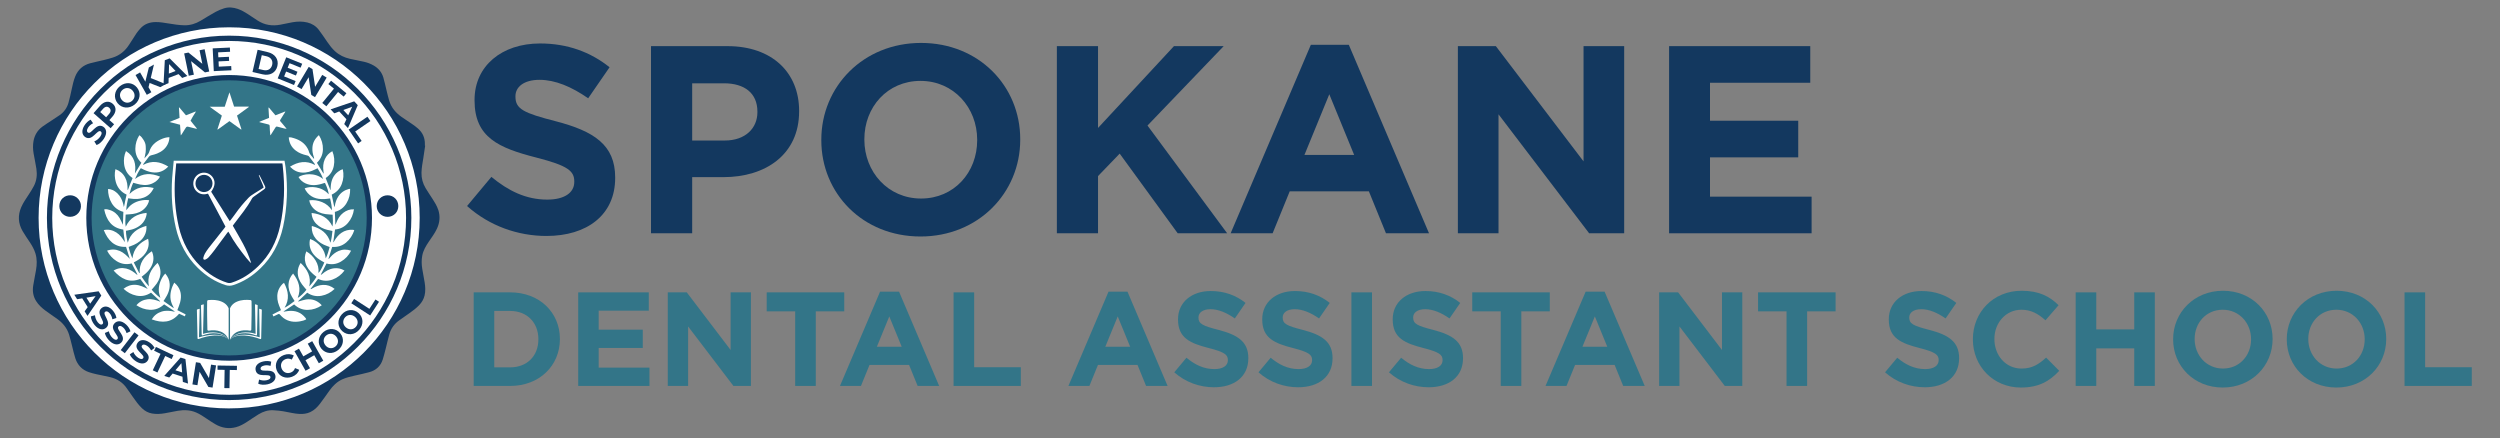 <?xml version="1.0" encoding="UTF-8"?><svg id="MAS" xmlns="http://www.w3.org/2000/svg" viewBox="0 0 1496.11 262.13"><rect x="0" y="0" width="1496.11" height="262.13" fill="#808080" stroke="none"/><defs><style>.cls-1,.cls-2{fill:#fff;}.cls-3{fill:none;}.cls-2{stroke:#13385f;stroke-miterlimit:10;stroke-width:3.17px;}.cls-4{fill:#337588;}.cls-5{fill:#13385f;}</style></defs><circle class="cls-3" cx="139.73" cy="133.39" r="106.69"/><path class="cls-1" d="M51.2,187.65l-3.12-5.47-3.12.4-1.59-2.79,14.78-1.48,1.54,2.7-8.78,11.99-1.63-2.86,1.93-2.48ZM52.78,185.61l3.44-4.45-5.58.71,2.13,3.74Z"/><path class="cls-1" d="M52.9,193.35l2.52-.6c.04,1.41.62,3.12,1.61,4.41,1.14,1.47,2.09,1.69,2.75,1.18,2.01-1.55-4.19-6.73-.2-9.81,1.83-1.41,4.48-1.11,6.84,1.95,1.04,1.35,1.78,2.98,1.92,4.46l-2.48.69c-.2-1.43-.72-2.67-1.45-3.63-1.13-1.47-2.13-1.62-2.8-1.09-1.98,1.53,4.2,6.72.26,9.76-1.8,1.38-4.48,1.08-6.85-1.99-1.31-1.7-2.13-3.81-2.13-5.33Z"/><path class="cls-1" d="M61.09,203.76l2.43-.91c.22,1.4,1.01,3.02,2.16,4.17,1.31,1.32,2.29,1.42,2.88.83,1.8-1.79-5-6.15-1.43-9.71,1.63-1.63,4.31-1.66,7.03,1.07,1.2,1.21,2.15,2.73,2.47,4.19l-2.37,1c-.38-1.4-1.05-2.56-1.9-3.42-1.31-1.32-2.31-1.33-2.92-.73-1.77,1.77,5.02,6.14,1.49,9.65-1.61,1.6-4.31,1.64-7.04-1.11-1.52-1.52-2.6-3.51-2.79-5.02Z"/><path class="cls-1" d="M79.05,204.06l2.42,2-8.66,10.46-2.42-2,8.66-10.46Z"/><path class="cls-1" d="M75.79,217.33l2.21-1.36c.48,1.33,1.56,2.77,2.91,3.69,1.54,1.04,2.51.96,2.98.27,1.43-2.1-6.08-5.09-3.25-9.26,1.3-1.91,3.92-2.45,7.11-.28,1.41.96,2.63,2.28,3.22,3.64l-2.14,1.43c-.64-1.3-1.52-2.32-2.51-3-1.54-1.05-2.53-.87-3.01-.17-1.4,2.07,6.09,5.08,3.29,9.2-1.27,1.88-3.92,2.42-7.13.24-1.78-1.21-3.22-2.96-3.69-4.4Z"/><path class="cls-1" d="M94.5,217.71l-3.86-1.99,1.17-2.28,10.52,5.41-1.17,2.28-3.86-1.99-5.04,9.8-2.79-1.44,5.04-9.8Z"/><path class="cls-1" d="M107.4,232.05l-5.93-2.14-2.12,2.33-3.03-1.09,10.3-10.71,2.92,1.05,1.1,14.83-3.1-1.12-.14-3.14ZM107.28,229.47l-.26-5.62-3.79,4.16,4.05,1.46Z"/><path class="cls-1" d="M128.06,225.99l-2.6,13.31-2.53-.49-5.06-9.38-1.58,8.09-3.04-.6,2.6-13.31,2.55.5,5.04,9.38,1.58-8.08,3.04.59Z"/><path class="cls-1" d="M133.2,228.87l-4.34-.23.13-2.56,11.81.63-.14,2.55-4.34-.23-.58,10.99-3.13-.17.58-10.99Z"/><path class="cls-1" d="M153.35,238.03l.62-2.52c1.28.61,3.06.87,4.66.57,1.83-.34,2.46-1.09,2.31-1.91-.46-2.5-7.9.66-8.83-4.29-.42-2.27,1.06-4.5,4.85-5.2,1.68-.31,3.47-.23,4.85.32l-.52,2.52c-1.37-.47-2.71-.58-3.89-.36-1.83.34-2.41,1.16-2.25,2,.46,2.46,7.9-.68,8.81,4.22.42,2.23-1.08,4.48-4.89,5.19-2.12.39-4.37.16-5.72-.53Z"/><path class="cls-1" d="M164.91,230.29c-1.29-3.88.78-7.65,4.79-8.98,2.23-.74,4.35-.54,6.06.53l-1.33,2.4c-1.19-.71-2.45-.87-3.74-.44-2.41.8-3.56,3.06-2.76,5.49s3.08,3.56,5.49,2.76c1.29-.43,2.21-1.3,2.73-2.6l2.5,1.13c-.72,1.89-2.31,3.32-4.56,4.06-3.99,1.32-7.89-.47-9.18-4.36Z"/><path class="cls-1" d="M187.38,213.64l6.12,12.1-2.8,1.42-2.51-4.96-5.5,2.78,2.51,4.96-2.8,1.42-6.12-12.11,2.8-1.42,2.42,4.77,5.5-2.78-2.41-4.77,2.8-1.42Z"/><path class="cls-1" d="M192.72,218.41c-2.38-3.26-1.6-7.52,1.86-10.05,3.45-2.52,7.75-1.98,10.14,1.29,2.39,3.27,1.58,7.53-1.86,10.05-3.46,2.52-7.76,1.96-10.14-1.29ZM202.15,211.53c-1.52-2.08-4.03-2.44-5.99-1.01-1.96,1.43-2.39,3.93-.87,6.01s4.03,2.44,5.99,1.01c1.96-1.43,2.39-3.93.87-6.01Z"/><path class="cls-1" d="M206.04,208.51c-2.89-2.82-2.83-7.15.16-10.22,2.98-3.05,7.31-3.24,10.21-.41,2.9,2.83,2.82,7.17-.16,10.22-2.99,3.07-7.33,3.23-10.21.41ZM214.2,200.15c-1.85-1.8-4.38-1.73-6.07,0s-1.7,4.27.14,6.07c1.85,1.8,4.38,1.73,6.07,0,1.69-1.73,1.7-4.27-.14-6.07Z"/><path class="cls-1" d="M212.42,191.77l1.85-2.54,8.9,6.49,4.01-5.5,2.07,1.51-5.86,8.03-10.96-7.99Z"/><circle class="cls-3" cx="139.17" cy="137.42" r="97.43"/><path class="cls-1" d="M60.58,74.65l-3.99,5.36,1.71,2.86-2.04,2.74-7.72-13.74,1.96-2.64,15.39,3.43-2.09,2.8-3.24-.82ZM57.93,73.98l-5.79-1.46,3.06,5.12,2.73-3.66Z"/><path class="cls-1" d="M73.37,59.98c1.74,1.78,1.34,4.19-1.37,6.83l-5.32,5.21-10.07-10.29,5.03-4.92c2.57-2.52,4.94-2.74,6.51-1.14,1.01,1.03,1.25,2.34.85,3.6,1.51-.75,3.1-.59,4.37.7ZM60.73,61.21l2.37,2.42,2.37-2.32c1.16-1.14,1.39-2.17.6-2.97-.79-.81-1.81-.59-2.97.55l-2.37,2.32ZM70.72,62.07c-.85-.87-1.91-.63-3.15.58l-2.78,2.72,2.49,2.54,2.78-2.72c1.23-1.21,1.52-2.24.66-3.12Z"/><path class="cls-1" d="M69.1,50.22l2.63-2.05,8.85,11.36-2.63,2.05-8.85-11.36Z"/><path class="cls-1" d="M75.31,45.47l2.81-1.79,6.27,9.87,6.1-3.88,1.46,2.29-8.91,5.66-7.73-12.16Z"/><path class="cls-1" d="M102.21,44.2l1.13,2.42-10.1,4.71-6.08-13.05,9.86-4.59,1.13,2.42-6.86,3.2,1.32,2.83,6.06-2.82,1.09,2.35-6.06,2.82,1.41,3.02,7.1-3.31Z"/><path class="cls-1" d="M113.98,28.27l4.05,13.82-2.63.77-9.35-6.37,2.46,8.39-3.16.93-4.05-13.82,2.65-.78,9.33,6.37-2.46-8.39,3.16-.93Z"/><path class="cls-1" d="M131.58,37.43l.36,2.65-11.05,1.51-1.95-14.27,10.79-1.47.36,2.65-7.5,1.03.42,3.1,6.63-.91.35,2.57-6.63.91.45,3.3,7.77-1.06Z"/><path class="cls-1" d="M158.29,41.74l1.23-8.55-5.23,6.43-1.49-.22-3.17-7.47-1.23,8.37-3.09-.45,2.09-14.25,2.73.4,4.03,9.64,6.55-8.09,2.71.4-2.05,14.26-3.09-.45Z"/><path class="cls-1" d="M175.56,43.96l-.82,2.54-10.61-3.43,4.43-13.7,10.35,3.35-.82,2.54-7.2-2.33-.96,2.97,6.36,2.06-.8,2.47-6.36-2.06-1.03,3.17,7.45,2.41Z"/><path class="cls-1" d="M183.25,34.41l5.85,2.94c4.21,2.12,5.82,6.1,3.86,10-1.96,3.9-6.12,4.98-10.33,2.87l-5.84-2.94,6.47-12.87ZM183.71,47.7c2.55,1.28,4.99.6,6.23-1.86,1.24-2.46.33-4.83-2.22-6.12l-2.72-1.37-4.01,7.98,2.72,1.37Z"/><path class="cls-1" d="M199.29,43.11l2.79,1.83-7.92,12.03-2.78-1.83,7.91-12.03Z"/><path class="cls-1" d="M200.62,52.47c2.76-3.35,7.31-3.62,10.77-.77,1.92,1.58,2.95,3.6,2.95,5.74l-2.91.16c-.04-1.47-.61-2.69-1.72-3.6-2.08-1.71-4.76-1.47-6.49.62-1.73,2.09-1.46,4.77.62,6.49,1.11.92,2.41,1.24,3.88.99l.39,2.88c-2.11.42-4.29-.2-6.22-1.8-3.44-2.84-4.04-7.36-1.28-10.7Z"/><path class="cls-1" d="M216.3,72.85l-4.46-4.98-3.15,1.11-2.28-2.54,15.01-4.82,2.19,2.45-6.43,14.4-2.33-2.6,1.45-3.01ZM217.48,70.38l2.58-5.38-5.63,1.98,3.05,3.4Z"/><path class="cls-1" d="M229.59,71.42l1.85,2.77-9.71,6.5,4.02,6-2.26,1.51-5.87-8.77,11.97-8.01Z"/><path class="cls-4" d="M283.47,174.96h21.84c17.6,0,29.76,12.08,29.76,27.84v.16c0,15.76-12.16,28-29.76,28h-21.84v-56ZM305.31,219.84c10.08,0,16.88-6.8,16.88-16.72v-.16c0-9.92-6.8-16.88-16.88-16.88h-9.52v33.76h9.52Z"/><path class="cls-4" d="M346.03,174.96h42.24v10.96h-30v11.36h26.4v10.96h-26.4v11.76h30.4v10.96h-42.64v-56Z"/><path class="cls-4" d="M399.63,174.96h11.36l26.24,34.48v-34.48h12.16v56h-10.48l-27.12-35.6v35.6h-12.16v-56Z"/><path class="cls-4" d="M475.87,186.32h-17.04v-11.36h46.4v11.36h-17.04v44.64h-12.32v-44.64Z"/><path class="cls-4" d="M526.67,174.56h11.36l24,56.4h-12.88l-5.12-12.56h-23.68l-5.12,12.56h-12.56l24-56.4ZM539.63,207.52l-7.44-18.16-7.44,18.16h14.88Z"/><path class="cls-4" d="M570.66,174.96h12.32v44.8h27.92v11.2h-40.24v-56Z"/><path class="cls-4" d="M663.38,174.56h11.36l24,56.4h-12.88l-5.12-12.56h-23.68l-5.12,12.56h-12.56l24-56.4ZM676.34,207.52l-7.44-18.16-7.44,18.16h14.88Z"/><path class="cls-4" d="M702.74,222.8l7.28-8.72c5.04,4.16,10.32,6.8,16.72,6.8,5.04,0,8.08-2,8.08-5.28v-.16c0-3.12-1.92-4.72-11.28-7.12-11.28-2.88-18.56-6-18.56-17.12v-.16c0-10.16,8.16-16.88,19.6-16.88,8.16,0,15.12,2.56,20.8,7.12l-6.4,9.28c-4.96-3.44-9.84-5.52-14.56-5.52s-7.2,2.16-7.2,4.88v.16c0,3.68,2.4,4.88,12.08,7.36,11.36,2.96,17.76,7.04,17.76,16.8v.16c0,11.12-8.48,17.36-20.56,17.36-8.48,0-17.04-2.96-23.76-8.96Z"/><path class="cls-4" d="M753.14,222.8l7.28-8.72c5.04,4.16,10.32,6.8,16.72,6.8,5.04,0,8.08-2,8.08-5.28v-.16c0-3.12-1.92-4.72-11.28-7.12-11.28-2.88-18.56-6-18.56-17.12v-.16c0-10.16,8.16-16.88,19.6-16.88,8.16,0,15.12,2.56,20.8,7.12l-6.4,9.28c-4.96-3.44-9.84-5.52-14.56-5.52s-7.2,2.16-7.2,4.88v.16c0,3.68,2.4,4.88,12.08,7.36,11.36,2.96,17.76,7.04,17.76,16.8v.16c0,11.12-8.48,17.36-20.56,17.36-8.48,0-17.04-2.96-23.76-8.96Z"/><path class="cls-4" d="M808.74,174.96h12.32v56h-12.32v-56Z"/><path class="cls-4" d="M831.22,222.8l7.28-8.72c5.04,4.16,10.32,6.8,16.72,6.8,5.04,0,8.08-2,8.08-5.28v-.16c0-3.12-1.92-4.72-11.28-7.12-11.28-2.88-18.56-6-18.56-17.12v-.16c0-10.16,8.16-16.88,19.6-16.88,8.16,0,15.12,2.56,20.8,7.12l-6.4,9.28c-4.96-3.44-9.84-5.52-14.56-5.52s-7.2,2.16-7.2,4.88v.16c0,3.68,2.4,4.88,12.08,7.36,11.36,2.96,17.76,7.04,17.76,16.8v.16c0,11.12-8.48,17.36-20.56,17.36-8.48,0-17.04-2.96-23.76-8.96Z"/><path class="cls-4" d="M898.1,186.32h-17.04v-11.36h46.4v11.36h-17.04v44.64h-12.32v-44.64Z"/><path class="cls-4" d="M948.91,174.56h11.36l24,56.4h-12.88l-5.12-12.56h-23.68l-5.12,12.56h-12.56l24-56.4ZM961.87,207.52l-7.44-18.16-7.44,18.16h14.88Z"/><path class="cls-4" d="M992.9,174.96h11.36l26.24,34.48v-34.48h12.16v56h-10.48l-27.12-35.6v35.6h-12.16v-56Z"/><path class="cls-4" d="M1069.14,186.32h-17.04v-11.36h46.4v11.36h-17.04v44.64h-12.32v-44.64Z"/><path class="cls-4" d="M1128.1,222.8l7.28-8.72c5.04,4.16,10.32,6.8,16.72,6.8,5.04,0,8.08-2,8.08-5.28v-.16c0-3.12-1.92-4.72-11.28-7.12-11.28-2.88-18.56-6-18.56-17.12v-.16c0-10.16,8.16-16.88,19.6-16.88,8.16,0,15.12,2.56,20.8,7.12l-6.4,9.28c-4.96-3.44-9.84-5.52-14.56-5.52s-7.2,2.16-7.2,4.88v.16c0,3.68,2.4,4.88,12.08,7.36,11.36,2.96,17.76,7.04,17.76,16.8v.16c0,11.12-8.48,17.36-20.56,17.36-8.48,0-17.04-2.96-23.76-8.96Z"/><path class="cls-4" d="M1180.66,203.12v-.16c0-15.92,12-28.96,29.2-28.96,10.56,0,16.88,3.52,22.08,8.64l-7.84,9.04c-4.32-3.92-8.72-6.32-14.32-6.32-9.44,0-16.24,7.84-16.24,17.44v.16c0,9.6,6.64,17.6,16.24,17.6,6.4,0,10.32-2.56,14.72-6.56l7.84,7.92c-5.76,6.16-12.16,10-22.96,10-16.48,0-28.72-12.72-28.72-28.8Z"/><path class="cls-4" d="M1242.18,174.96h12.32v22.16h22.72v-22.16h12.32v56h-12.32v-22.48h-22.72v22.48h-12.32v-56Z"/><path class="cls-4" d="M1300.5,203.12v-.16c0-15.92,12.56-28.96,29.84-28.96s29.68,12.88,29.68,28.8v.16c0,15.92-12.56,28.96-29.84,28.96s-29.68-12.88-29.68-28.8ZM1347.14,203.12v-.16c0-9.6-7.04-17.6-16.96-17.6s-16.8,7.84-16.8,17.44v.16c0,9.6,7.04,17.6,16.96,17.6s16.8-7.84,16.8-17.44Z"/><path class="cls-4" d="M1368.5,203.12v-.16c0-15.92,12.56-28.96,29.84-28.96s29.68,12.88,29.68,28.8v.16c0,15.92-12.56,28.96-29.84,28.96s-29.68-12.88-29.68-28.8ZM1415.14,203.12v-.16c0-9.6-7.04-17.6-16.96-17.6s-16.8,7.84-16.8,17.44v.16c0,9.6,7.04,17.6,16.96,17.6s16.8-7.84,16.8-17.44Z"/><path class="cls-4" d="M1438.98,174.96h12.32v44.8h27.92v11.2h-40.24v-56Z"/><rect class="cls-3" x="273.75" y="22.81" width="1205.47" height="137.93"/><path class="cls-5" d="M279.51,123.29l14.56-17.44c10.08,8.32,20.64,13.6,33.44,13.6,10.08,0,16.16-4,16.16-10.56v-.32c0-6.24-3.84-9.44-22.56-14.24-22.56-5.76-37.12-12-37.12-34.24v-.32c0-20.32,16.32-33.76,39.2-33.76,16.32,0,30.24,5.12,41.6,14.24l-12.8,18.56c-9.92-6.88-19.68-11.04-29.12-11.04s-14.4,4.32-14.4,9.76v.32c0,7.36,4.8,9.76,24.16,14.72,22.72,5.92,35.52,14.08,35.52,33.6v.32c0,22.24-16.96,34.72-41.12,34.72-16.96,0-34.08-5.92-47.52-17.92Z"/><path class="cls-5" d="M389.59,27.61h45.76c26.72,0,42.88,15.84,42.88,38.72v.32c0,25.92-20.16,39.36-45.28,39.36h-18.72v33.6h-24.64V27.61ZM433.75,84.09c12.32,0,19.52-7.36,19.52-16.96v-.32c0-11.04-7.68-16.96-20-16.96h-19.04v34.24h19.52Z"/><path class="cls-5" d="M491.51,83.93v-.32c0-31.84,25.12-57.92,59.68-57.92s59.36,25.76,59.36,57.6v.32c0,31.84-25.12,57.92-59.68,57.92s-59.36-25.76-59.36-57.6ZM584.79,83.93v-.32c0-19.2-14.08-35.2-33.92-35.2s-33.6,15.68-33.6,34.88v.32c0,19.2,14.08,35.2,33.92,35.2s33.6-15.68,33.6-34.88Z"/><path class="cls-5" d="M632.47,27.61h24.64v48.96l45.44-48.96h29.76l-45.6,47.52,47.68,64.48h-29.6l-34.72-47.68-12.96,13.44v34.24h-24.64V27.61Z"/><path class="cls-5" d="M784.47,26.81h22.72l48,112.8h-25.76l-10.24-25.12h-47.36l-10.24,25.12h-25.12l48-112.8ZM810.39,92.73l-14.88-36.32-14.88,36.32h29.76Z"/><path class="cls-5" d="M872.46,27.61h22.72l52.48,68.96V27.61h24.32v112h-20.96l-54.24-71.2v71.2h-24.32V27.61Z"/><path class="cls-5" d="M998.86,27.61h84.48v21.92h-60v22.72h52.8v21.92h-52.8v23.52h60.8v21.92h-85.28V27.61Z"/><g id="DAS_Seal"><circle class="cls-1" cx="137.67" cy="129.98" r="115.34"/><circle class="cls-4" cx="137.12" cy="130.51" r="83.91"/><path class="cls-2" d="M137.13,22.92c-59.25,0-107.46,48.21-107.46,107.46s48.21,107.46,107.46,107.46,107.46-48.21,107.46-107.46S196.38,22.92,137.13,22.92ZM137.13,214.28c-46.26,0-83.9-37.64-83.9-83.9s37.64-83.9,83.9-83.9,83.9,37.64,83.9,83.9-37.64,83.9-83.9,83.9Z"/><path class="cls-1" d="M75.44,90.42c5.14,3.28,6.12,7.97,5.27,13.44,1.28-2.12,2.56-4.24,3.9-6.46-2.44-2.31-3.66-5.21-3.61-8.53.04-2.82.84-5.48,2.39-7.95,1.16.75,1.9,1.78,2.55,2.86.67,1.09,1.18,2.28,1.26,3.57.08,1.26.12,2.54-.03,3.79-.15,1.22-.56,2.41-.74,3.66,1.02-1.33,2.4-2.32,2.92-4.07,1.08-3.6,3.68-5.88,7.01-7.38,1.56-.7,3.19-1.21,5.03-1.25,0,1.58-.42,3-1.1,4.35-1.34,2.67-3.58,4.33-6.27,5.43-1.06.43-2.19.75-3.31,1-.74.17-1.3.49-1.75,1.1-.97,1.31-1.98,2.59-2.97,3.89-.13.18-.2.4-.43.88,5.38-2.97,10.26-2.05,15.13.93-2.28,2.39-4.88,3.61-8.06,3.56-2.25-.03-4.31-.68-6.32-1.6-.65-.29-1.28-.63-2.03-1-1.47,2.01-2.49,4.2-3.48,6.49,4.68-3.69,9.65-3.58,14.96-1.44-.78,1.47-1.88,2.48-3.14,3.3-2.65,1.73-5.57,2.04-8.6,1.48-1.4-.26-2.77-.7-4.29-1.1-.98,2.12-1.71,4.35-2.24,6.73,4.11-4.16,8.97-4.97,14.51-3.6-1.28,2.8-3.21,4.69-5.94,5.74-2.56.99-5.2,1.02-7.87.62-.46-.07-.93-.13-1.48-.21-.62,2.4-1.02,4.73-1.16,7.15,1.09-1.36,2.15-2.72,3.62-3.69,1.48-.97,3.08-1.66,4.81-2.03,1.71-.37,3.44-.59,5.3-.24-.42,1.79-1.23,3.3-2.44,4.61-1.98,2.15-4.53,3.2-7.36,3.6-1.37.19-2.76.24-4.28.36-.08,2.33-.43,4.69.04,7.3,2.45-5.45,6.87-7.69,12.46-8.32.03.33.1.6.06.85-.68,3.88-2.93,6.53-6.43,8.2-1.52.72-3.13,1.17-4.79,1.44-.35.06-.7.14-1.16.23.02,2.43.48,4.77,1.09,7.13,1.61-5.66,5.64-8.56,11.14-10.07.2,2.2-.21,4.14-1.21,5.95-1.4,2.55-3.62,4.19-6.21,5.38-1,.46-2.06.82-3.19,1.27.49,2.36,1.26,4.59,2.26,6.82.7-5.84,4.2-9.35,9.37-11.69.82,3.21.22,5.99-1.52,8.54-1.37,2.02-3.26,3.47-5.36,4.67-.51.29-1.03.58-1.69.95,1.11,2.16,2.19,4.26,3.27,6.36.09,0,.19,0,.28,0-.4-5.89,2.57-9.86,7.19-13.05.17.32.32.54.41.78,1.2,3.37.61,6.5-1.31,9.43-1.1,1.69-2.55,3.05-4.14,4.27-.31.24-.62.48-.99.77,1.34,2.04,2.69,3.96,4.38,5.73-1.29-5.77,1.07-10.13,5.13-14.03,1.13,1.65,1.65,3.32,1.75,5.13.14,2.61-.7,4.95-2.12,7.08-.71,1.05-1.58,1.99-2.39,2.98-.22.27-.48.52-.77.84,1.57,1.84,3.28,3.47,5.22,4.93-.48-1.68-1.01-3.32-.96-5.08.04-1.74.43-3.39,1.07-4.99.65-1.63,1.52-3.14,2.82-4.51,1.58,1.88,2.53,3.9,2.65,6.3.18,3.4-1.14,6.29-2.95,9.03-.22.33-.43.65-.74,1.11,2.01,1.41,3.95,2.78,5.89,4.14.07-.06.15-.12.22-.18-.37-.73-.8-1.45-1.1-2.21-.32-.81-.59-1.66-.74-2.51-.15-.85-.19-1.74-.16-2.61.03-.87.16-1.74.35-2.59.19-.85.46-1.69.77-2.51.31-.81.73-1.58,1.18-2.53.49.45.89.75,1.22,1.12,2.87,3.11,3.32,6.78,2.3,10.7-.39,1.53-1.06,2.98-1.66,4.64,1.59.81,3.24,1.66,4.96,2.53-.14.38-.28.73-.46,1.19-1.18-.54-2.29-1.05-3.45-1.58-4.53,5.44-10.09,5.71-16.39,3.38,1.52-2.42,3.51-3.93,6.09-4.7,2.51-.75,5.03-.46,7.54.12.02-.08.04-.15.07-.23-2.06-1.37-4.12-2.75-6.27-4.18-2.4,2.27-5.28,3.44-8.64,3.26-2.84-.15-5.44-1.08-7.94-2.71,1.79-2.14,4.03-3.26,6.68-3.59,2.59-.32,5.02.46,7.41,1.39.04-.07.07-.14.11-.21-1.79-1.69-3.59-3.38-5.46-5.14-2.66,1.76-5.57,2.43-8.74,1.78-2.93-.6-5.43-1.98-7.71-4.08,2.16-1.71,4.52-2.54,7.22-2.38,2.64.16,4.92,1.33,7.26,2.47-1.49-1.98-2.98-3.97-4.52-6.01-6.54,2.65-11.46-.04-15.9-4.99,2.45-1.48,4.91-1.8,7.52-1.21,2.54.58,4.6,2.07,6.53,3.76.06-.06.13-.11.19-.17-1.12-2.19-2.24-4.37-3.41-6.65-3.21.83-6.24.38-9.04-1.37-2.45-1.53-4.31-3.6-5.7-6.27,2.63-.96,5.11-.88,7.59.17,2.43,1.04,4.26,2.84,6.03,4.77-.75-2.37-1.49-4.74-2.26-7.19-7.04.24-10.83-3.91-13.34-10.07,2.81-.56,5.24,0,7.5,1.42,2.25,1.42,3.73,3.52,5.07,5.8.04-1.25-.31-2.44-.45-3.65-.15-1.26-.28-2.52-.43-3.87-6.97-.97-10.06-5.64-11.45-12.05,1.25-.33,2.31,0,3.36.34,2.58.83,4.53,2.48,5.88,4.8.71,1.23,1.26,2.55,1.98,4.04.09-2.67.18-5.16.27-7.73-3.01-.8-5.33-2.5-6.93-5.13-1.59-2.62-2.25-5.49-2.25-8.54,3.32,0,8.24,3.04,9.46,10.77.43-1.14.49-2.37.78-3.55.3-1.24.56-2.48.87-3.86-3.2-1.51-5.42-3.99-6.43-7.47-.73-2.52-.88-5.06-.24-7.77,2.61.97,4.52,2.57,5.79,4.96,1.23,2.31,1.52,4.81,1.46,7.38.08.02.16.03.24.05.43-1.16.85-2.32,1.3-3.47.47-1.18.97-2.34,1.49-3.6-3.08-2.02-4.73-4.93-5.12-8.51-.28-2.55.01-5.07,1.14-7.62Z"/><path class="cls-1" d="M188.02,94.75c-.1-.36-.17-.72-.3-1.07-.59-1.67-.85-3.39-.77-5.16.13-3.09,1.5-5.54,3.89-7.65,1.67,2.66,2.48,5.46,2.41,8.52-.07,3.14-1.29,5.78-3.58,8.02,1.3,2.15,2.59,4.27,3.87,6.39.06,0,.12-.02.19-.02-.04-.4-.07-.8-.13-1.2-.39-2.53-.26-5.01.82-7.36.94-2.05,2.4-3.62,4.47-4.75,1.2,2.93,1.45,5.86.87,8.85-.6,3.07-2.25,5.48-4.86,7.22.95,2.42,1.87,4.77,2.79,7.12.05,0,.1,0,.14-.01.04-.76.06-1.52.12-2.27.27-3.44,1.48-6.43,4.3-8.58.85-.65,1.76-1.21,2.91-1.51.64,3.06.47,5.98-.64,8.84-1.14,2.92-3.18,5-6.01,6.33.51,2.47,1.01,4.87,1.58,7.58.16-.51.27-.76.32-1.03.33-1.9.93-3.71,1.98-5.34,1.51-2.34,3.64-3.86,6.33-4.58.22-.06.47-.05.82-.09.1,3.1-.58,5.93-2.15,8.56-1.58,2.66-3.87,4.4-6.99,5.24.1,2.5.19,5.01.29,7.53.04.02.09.04.13.05.13-.31.27-.61.38-.92.9-2.39,2.15-4.55,4.22-6.11,1.85-1.4,3.92-2.22,6.4-2.09-.42,3.1-1.59,5.79-3.57,8.12-2.04,2.39-4.64,3.68-7.75,3.96-.36,2.58-.7,5.06-1.05,7.55.06.02.11.04.17.06.17-.29.35-.58.52-.88,1.07-1.84,2.37-3.49,4.15-4.72,2.08-1.44,4.39-2.01,6.9-1.84.16.01.31.05.46.1.11.04.21.11.36.21-1,2.88-2.54,5.38-4.91,7.34-2.42,2.01-5.22,2.81-8.3,2.58-.76,2.43-1.5,4.76-2.23,7.1.07.04.14.09.2.13.33-.38.65-.75.98-1.13,1.38-1.58,2.98-2.87,4.93-3.69,2.42-1.01,4.86-1.04,7.43-.15-1.4,2.84-3.43,5.01-6.11,6.56-2.7,1.56-5.6,1.93-8.6,1.1-1.18,2.29-2.29,4.47-3.41,6.64.05.05.1.09.15.14.2-.14.43-.25.61-.41,2.04-1.81,4.32-3.13,7.07-3.48,2.23-.29,4.33.13,6.34,1.35-1.91,2.49-4.23,4.31-7.1,5.37-2.94,1.09-5.84.96-8.68-.39-1.55,2.06-3.05,4.05-4.61,6.11.55.1.85-.24,1.19-.44,1.94-1.16,4.01-1.96,6.29-2.07,2.6-.12,4.91.68,7.01,2.39-2.31,2.18-4.89,3.57-7.9,4.12-3.07.57-5.93-.06-8.5-1.85-1.88,1.76-3.67,3.44-5.46,5.12.02.05.03.11.05.16.23-.05.46-.08.69-.14,1.3-.36,2.58-.85,3.91-1.05,3.54-.55,6.61.47,9.13,3.04.11.11.19.24.35.46-2.58,1.72-5.35,2.67-8.4,2.71-3.14.04-5.82-1.1-8.11-3.28-2.11,1.4-4.18,2.78-6.25,4.15.01.07.03.13.04.2.82-.13,1.65-.27,2.47-.38,4.22-.52,7.79.66,10.49,4.06.12.16.24.32.34.49.06.1.09.22.16.4-1.18.69-2.49,1-3.8,1.23-3.51.59-6.84.17-9.78-1.98-.79-.58-1.47-1.34-2.14-2.06-.36-.39-.66-.49-1.14-.25-.88.45-1.79.86-2.77,1.33-.2-.4-.36-.74-.57-1.17,1.69-.86,3.34-1.69,5.09-2.58-.38-.91-.74-1.73-1.07-2.57-1.04-2.6-1.49-5.28-.88-8.06.43-1.96,1.46-3.6,2.84-5.03.24-.25.55-.43.92-.71,2.67,4.97,3.39,9.88.34,14.94,2.16-1.13,4.08-2.55,5.99-4.05-.55-.88-1.08-1.67-1.55-2.5-1.36-2.35-2.25-4.83-2.08-7.6.14-2.39,1.05-4.45,2.74-6.34,3.43,4.44,4.96,9.11,2.76,14.53.98-.27,4.01-3.11,5.22-4.84-.89-1.06-1.83-2.08-2.65-3.2-1.64-2.24-2.65-4.72-2.55-7.55.07-1.86.63-3.57,1.74-5.28,4.1,3.9,6.41,8.27,5.17,14.04,1.63-1.77,3.05-3.64,4.32-5.73-.73-.59-1.42-1.12-2.07-1.69-2.06-1.82-3.75-3.89-4.53-6.6-.67-2.35-.47-4.61.51-6.95,2.37,1.4,4.17,3.21,5.54,5.45,1.39,2.27,2.01,4.75,1.69,7.48.82-.57,2.24-3.14,3.52-6.3-.49-.28-.99-.57-1.5-.85-1.79-.99-3.41-2.2-4.74-3.77-2.07-2.45-2.91-5.26-2.47-8.44.04-.31.17-.6.27-.97,2.59.94,4.65,2.52,6.38,4.55,1.72,2.02,2.67,4.37,2.92,7.06,1.07-2.15,1.72-4.41,2.35-6.81-.51-.19-.97-.38-1.45-.55-2.67-.94-5.08-2.29-6.91-4.51-1.64-1.98-2.39-4.29-2.37-6.85,0-.19.05-.38.1-.69,5.43,1.5,9.49,4.35,11.1,10.04.69-2.27.96-4.59,1.2-7.05-.45-.1-.86-.21-1.28-.28-2.46-.43-4.8-1.18-6.84-2.65-2.26-1.63-3.72-3.79-4.25-6.55-.07-.37-.07-.76-.11-1.29,5.63.64,10.04,2.81,12.51,8.11.42-2.36.2-4.72.08-7.07-1.52-.13-2.96-.17-4.36-.37-2.83-.42-5.36-1.49-7.34-3.64-1.19-1.29-2.09-3.07-2.28-4.61,2.66-.34,5.2.08,7.67,1.08,2.47.99,4.4,2.64,5.88,4.89-.02-2.41-.5-4.71-1.07-7.09-1.25.15-2.42.36-3.6.4-4.49.18-8.33-1.1-10.91-5.06-.28-.43-.49-.9-.73-1.36,3.26-1.43,10.23-1.26,14.34,3.53.16-.94-1.01-4.6-2.18-6.79-.24.05-.51.09-.76.17-1.81.63-3.67,1.08-5.59,1.15-3.53.14-7.53-1.35-9.49-4.85,2.79-1.87,9.7-3.01,14.77,1.23-.84-2.27-2.02-4.37-3.38-6.47-.51.25-.94.45-1.36.66-2.49,1.25-5.06,2.09-7.91,1.93-2.87-.16-5.16-1.42-7.21-3.54,4.83-2.96,9.68-3.91,14.98-1-.1-.33-.11-.55-.22-.7-1.1-1.46-2.23-2.9-3.33-4.37-.37-.5-.9-.6-1.45-.72-2.35-.53-4.58-1.35-6.52-2.83-2.59-1.98-3.96-4.6-4.19-7.9,1.1-.19,2.09.15,3.05.45,3.55,1.08,6.52,2.96,8.31,6.35.31.59.57,1.23.75,1.88.46,1.7,1.89,2.66,2.77,4.03.1-.05.19-.09.29-.14Z"/><path class="cls-1" d="M130.11,77.4c.87-2.7,1.75-5.39,2.66-8.22-2.35-1.71-4.71-3.43-7.3-5.32h9.02c.92-2.81,1.83-5.57,2.82-8.6.98,3.01,1.86,5.71,2.78,8.54h8.73c.03.08.05.16.08.24-2.32,1.69-4.64,3.37-7.06,5.13.89,2.74,1.77,5.47,2.65,8.2l-.2.16c-2.29-1.66-4.58-3.32-6.98-5.05-2.34,1.69-4.67,3.37-7,5.05-.07-.04-.13-.09-.2-.13Z"/><path class="cls-1" d="M117.68,77.12c-1.33-.34-2.67-.66-4-1.01-1.98-.53-1.97-.54-3.06,1.23-.62,1.01-1.24,2.01-1.88,3.01-.12.19-.29.34-.56.67-.15-2.22-.29-4.23-.44-6.37-2.03-.52-4.04-1.04-6.37-1.64,2.19-.88,4.11-1.65,6.08-2.45-.13-2.09-.25-4.14-.37-6.19.06-.04.13-.07.19-.11,1.32,1.56,2.64,3.12,4.02,4.75,1.93-.77,3.84-1.52,5.74-2.28.05.06.1.13.14.19-.62.99-1.25,1.97-1.85,2.97-.45.76-.85,1.55-1.28,2.33.53.67,1.05,1.34,1.58,2,.71.88,1.44,1.75,2.16,2.62-.04.09-.07.18-.11.27Z"/><path class="cls-1" d="M155.34,72.84c1.87-.76,3.75-1.52,5.68-2.3-.12-2.05-.24-4.06-.36-6.07.08-.04.17-.07.25-.11,1.29,1.53,2.58,3.05,3.93,4.65,1.94-.76,3.85-1.52,5.76-2.27.05.06.1.11.14.17-.74,1.18-1.49,2.36-2.22,3.55-1.31,2.13-1.23,1.47.23,3.26.87,1.07,1.76,2.12,2.78,3.34-.46-.04-.76-.02-1.04-.09-1.38-.35-2.75-.73-4.13-1.08-1.05-.27-1.11-.24-1.69.68-.83,1.31-1.64,2.62-2.47,3.93-.08.12-.19.22-.44.5-.1-1.11-.19-2.01-.25-2.92-.05-.81-.06-1.63-.11-2.44-.05-.9-.14-1.01-1.03-1.24-1.69-.43-3.39-.85-5.08-1.28.01-.09.02-.18.03-.26Z"/><path class="cls-5" d="M105.04,96.52h64.26c.14.89.32,1.76.42,2.63.64,5.98.98,11.96.73,17.98-.25,6.06-.95,12.05-2.23,17.97-2.06,9.47-6.24,17.77-13.14,24.56-4.59,4.52-9.82,8.02-15.96,10.03-1.28.42-2.45.42-3.73,0-6.23-2.04-11.52-5.6-16.15-10.21-6.65-6.62-10.76-14.67-12.83-23.84-2.24-9.91-2.84-19.93-2.17-30.05.2-2.99.53-5.97.8-9.07Z"/><path class="cls-1" d="M110.57,102.44h50.54c.11.75.25,1.49.33,2.24.51,5.07.77,10.16.57,15.27-.2,5.14-.74,10.23-1.75,15.26-1.62,8.04-3.68,16.37-9.1,22.13-3.61,3.84-8.95,5.53-13.78,7.24-1.01.36-1.93.36-2.93,0-4.9-1.74-9.06-4.76-12.7-8.67-5.23-5.62-8.46-12.45-10.09-20.25-1.76-8.41-2.23-16.92-1.71-25.51.16-2.54.41-5.07.63-7.7Z"/><path class="cls-5" d="M107.5,99.33h59.36c.13.82.3,1.62.38,2.43.59,5.52.91,11.05.67,16.61-.23,5.6-.87,11.13-2.06,16.6-1.9,8.75-5.76,16.41-12.13,22.69-4.24,4.17-9.07,7.4-14.74,9.27-1.18.39-2.26.39-3.45,0-5.75-1.89-10.64-5.18-14.92-9.44-6.14-6.12-9.94-13.55-11.85-22.03-2.07-9.15-2.62-18.41-2-27.76.18-2.76.49-5.51.74-8.38ZM157.79,112.21c-.43.3-.75.54-1.09.76-1.36.84-2.75,1.63-4.08,2.51-1.32.88-2.76,1.69-3.85,2.83-2.95,3.09-5.7,6.37-8.15,9.91-.95,1.38-2.02,2.67-3.13,4.13-3.77-5.97-7.46-11.81-11.12-17.6,2.53-3.39,2.69-6.62.55-9.16-1.97-2.33-5.25-2.95-7.9-1.49-2.63,1.45-3.93,4.58-3.1,7.53.4,1.44,1.24,2.6,2.45,3.47,1.91,1.37,4.01,1.43,6.1.8,3.51,6.62,6.97,13.14,10.46,19.71-.25.35-.5.73-.78,1.08-3.09,3.91-6.2,7.79-9.27,11.72-.83,1.07-1.6,2.2-2.27,3.38-.43.74-.69,1.59-.92,2.42-.25.93.35,1.49,1.22,1.12.66-.28,1.33-.7,1.81-1.23,1.19-1.31,2.32-2.67,3.38-4.08,2.62-3.49,5.19-7.02,7.78-10.53.21-.28.46-.54.74-.87.19.28.33.47.45.69,2.89,5.42,6.57,10.27,10.34,15.06.69.87,1.44,1.69,2.19,2.51.19.21.47.32.71.47-1.28-4.03-2.92-7.81-4.85-11.44-1.96-3.66-4.09-7.23-6.12-10.81.06-.13.08-.21.13-.28.24-.33.49-.66.74-.99,3.71-4.94,7.69-9.67,10.65-15.15.22-.41.65-.74,1.04-1.02,2-1.44,4.02-2.83,6.02-4.27.98-.7,1.08-1.12.55-2.2-.97-1.96-1.95-3.92-2.93-5.87-.12-.23-.3-.43-.45-.64-.08.04-.15.08-.23.11.82,2.51,2.18,4.83,2.93,7.4Z"/><path class="cls-5" d="M127.16,109.84c-.02,2.89-2.31,5.14-5.19,5.1-2.8-.05-5.02-2.35-4.98-5.19.03-2.89,2.34-5.15,5.2-5.1,2.8.05,5,2.34,4.98,5.2Z"/><path class="cls-1" d="M137.24,170.99c-.76,0-1.53-.13-2.32-.38-6.08-1.97-11.51-5.35-16.59-10.33-6.52-6.4-10.94-14.49-13.12-24.02-2.15-9.37-2.88-19.39-2.18-29.76.14-2.01.33-4.01.53-6.05.09-.93.18-1.88.27-2.83l.13-1.41h66.32l.35,2.09c.11.62.22,1.24.29,1.86.72,6.58.96,12.39.73,17.77-.27,6.34-1,12.16-2.24,17.8-2.18,9.88-6.7,18.2-13.43,24.74-5.04,4.89-10.4,8.21-16.39,10.15-.8.26-1.56.39-2.33.39ZM105.46,97.81c-.05.5-.1,1-.14,1.5-.2,2.1-.41,4.16-.54,6.22-.71,10.51.03,20.65,2.2,30.12,2.14,9.34,6.45,17.24,12.81,23.48,4.94,4.84,10.18,8.12,16.04,10.01,1,.32,1.85.32,2.86,0,5.77-1.87,10.96-5.09,15.85-9.83,6.66-6.46,10.95-14.37,13.11-24.19,1.25-5.7,2-11.59,2.27-18.02.23-5.45-.01-11.35-.75-18.06-.04-.41-.11-.82-.18-1.24h-63.53Z"/><path class="cls-5" d="M262.23,125.52c-.74-2.29-1.99-4.3-3.27-6.3-1.41-2.2-2.9-4.36-4.24-6.6-1.68-2.82-2.55-5.88-2.48-9.2.06-3.03.63-5.99,1.12-8.96.4-2.42.72-4.84,1.08-7.27-.06,0-.12-.02-.17-.03,0-.28,0-.56,0-.85.07-3.72-1.27-6.86-4.05-9.32-1.14-1.01-2.38-1.92-3.63-2.79-2.08-1.45-4.23-2.78-6.3-4.25-3.47-2.45-6.12-5.58-7.38-9.72-.63-2.07-1.11-4.19-1.63-6.3-.63-2.53-1.14-5.11-1.89-7.6-.96-3.17-2.99-5.56-5.89-7.2-1.8-1.02-3.72-1.73-5.73-2.18-2.78-.63-5.59-1.11-8.37-1.75-3.34-.77-6.36-2.19-8.93-4.54-1.8-1.64-3.23-3.57-4.61-5.56-1.7-2.44-3.31-4.95-5.13-7.3-1.74-2.25-4.08-3.71-6.89-4.37-2.95-.7-5.9-.63-8.85-.1-2.41.43-4.8.98-7.21,1.44-4.86.93-9.44.24-13.63-2.49-1.95-1.28-3.89-2.58-5.85-3.86-1.89-1.23-3.84-2.35-5.98-3.08-2.73-.93-5.52-1.21-8.29-.34-1.75.55-3.48,1.27-5.09,2.15-3.03,1.67-5.95,3.51-8.92,5.28-3,1.78-6.22,2.77-9.74,2.7-3.18-.06-6.31-.59-9.44-1.09-2.58-.41-5.15-.88-7.77-.84-3.57.06-6.71,1.16-9.13,3.91-.79.91-1.6,1.81-2.27,2.81-1.5,2.23-2.93,4.52-4.38,6.79-2.38,3.73-5.59,6.41-9.83,7.75-1.76.56-3.55,1.02-5.34,1.47-2.73.67-5.5,1.21-8.21,1.94-4.27,1.15-7.25,3.8-8.92,7.94-.98,2.44-1.52,4.99-2.08,7.54-.59,2.75-1.16,5.51-1.95,8.2-.87,2.97-2.58,5.45-5.13,7.26-1.54,1.09-3.14,2.09-4.71,3.14-1.94,1.29-3.94,2.49-5.81,3.88-2.89,2.15-4.64,5.07-5.27,8.64-.43,2.44-.36,4.89.06,7.33.52,3.09,1.22,6.15,1.68,9.25.52,3.53.17,7.02-1.5,10.23-.98,1.89-2.14,3.68-3.31,5.46-1.52,2.32-3.1,4.6-4.23,7.16-2.16,4.91-1.91,9.73.75,14.35,1.36,2.37,2.96,4.6,4.46,6.88,1.35,2.06,2.54,4.2,3.26,6.57,1,3.27.9,6.59.34,9.91-.52,3.09-1.19,6.16-1.68,9.25-.52,3.27-.09,6.4,1.72,9.28,1.46,2.33,3.44,4.14,5.61,5.75,2.36,1.75,4.82,3.36,7.19,5.08,3.28,2.37,5.73,5.41,6.95,9.31.71,2.26,1.22,4.58,1.81,6.87.63,2.41,1.14,4.86,1.91,7.22,1.32,4.06,4,6.93,8.09,8.33,1.48.51,3,.89,4.53,1.24,2.7.61,5.43,1.09,8.13,1.73,4.17.99,7.63,3.12,10.08,6.73,1.15,1.7,2.36,3.36,3.54,5.04,1.68,2.41,3.38,4.8,5.51,6.85,1.73,1.66,3.71,2.77,6.1,3.17,2.57.44,5.12.28,7.66-.17,2.57-.45,5.12-1.01,7.7-1.46,3.75-.65,7.45-.5,11,1.03,2.26.98,4.29,2.36,6.33,3.73,1.7,1.14,3.41,2.29,5.18,3.31,3.86,2.22,7.98,2.89,12.32,1.73,2.39-.64,4.53-1.83,6.59-3.18,2.32-1.52,4.6-3.11,6.97-4.55,2.7-1.63,5.64-2.58,8.83-2.4,2,.11,4,.32,5.98.64,3.21.52,6.35,1.42,9.62,1.58,2.24.11,4.4-.17,6.45-1.12,2.44-1.14,4.28-3,5.87-5.08,1.93-2.52,3.72-5.15,5.57-7.73,2.07-2.88,4.5-5.35,7.81-6.82,2.18-.97,4.47-1.54,6.79-2.07,3.09-.7,6.2-1.35,9.26-2.18,4-1.08,6.79-3.6,8.07-7.59.7-2.18,1.24-4.41,1.81-6.63.73-2.84,1.33-5.72,2.15-8.53,1-3.43,2.99-6.21,5.92-8.29,2.04-1.44,4.07-2.88,6.12-4.3,2.12-1.47,4.16-3.03,5.93-4.92,1.52-1.62,2.59-3.46,3.11-5.64.62-2.6.46-5.2.05-7.78-.43-2.74-1.01-5.45-1.45-8.18-.42-2.63-.49-5.26.01-7.91.6-3.13,2.18-5.77,3.93-8.34,1.72-2.53,3.56-4.98,4.86-7.77,1.72-3.7,2.03-7.48.77-11.38ZM137.13,244.41c-62.98,0-114.03-51.06-114.03-114.03S74.15,16.34,137.13,16.34s114.03,51.06,114.03,114.03-51.06,114.03-114.03,114.03Z"/><path class="cls-5" d="M238.37,123.27c.02,3.63-2.75,6.46-6.37,6.5-3.65.04-6.57-2.85-6.55-6.47.02-3.61,2.85-6.41,6.46-6.43,3.62-.01,6.44,2.78,6.46,6.4Z"/><path class="cls-5" d="M42.31,116.87c2.97.14,5.55,2.42,6.05,5.35.67,4.02-2.37,7.49-6.31,7.54-3.6.05-6.51-2.77-6.54-6.34-.03-3.81,2.95-6.72,6.81-6.55Z"/><ellipse class="cls-3" cx="136.45" cy="127.53" rx="103.89" ry="104.95" transform="translate(-42.84 75.21) rotate(-26.8)"/><path class="cls-5" d="M52.48,183.79l-3.27-5.24-3.07.52-1.67-2.68,14.55-2.07,1.61,2.58-8.27,12.16-1.71-2.74,1.82-2.53ZM53.97,181.72l3.25-4.51-5.49.93,2.23,3.58Z"/><path class="cls-5" d="M54.37,189.35l2.47-.69c.08,1.39.71,3.05,1.73,4.28,1.17,1.41,2.11,1.58,2.75,1.05,1.93-1.61-4.34-6.46-.5-9.65,1.76-1.46,4.39-1.27,6.81,1.64,1.07,1.29,1.85,2.86,2.04,4.32l-2.42.78c-.24-1.41-.79-2.61-1.55-3.51-1.17-1.41-2.15-1.5-2.8-.96-1.91,1.58,4.36,6.44.56,9.6-1.73,1.44-4.38,1.25-6.82-1.68-1.35-1.62-2.22-3.67-2.27-5.17Z"/><path class="cls-5" d="M62.77,199.26l2.37-1c.25,1.37,1.08,2.93,2.25,4.02,1.33,1.25,2.29,1.3,2.86.7,1.72-1.84-5.12-5.86-1.71-9.51,1.56-1.67,4.19-1.81,6.96.77,1.22,1.14,2.2,2.61,2.56,4.03l-2.31,1.08c-.42-1.36-1.11-2.49-1.97-3.29-1.33-1.25-2.32-1.22-2.9-.6-1.69,1.81,5.13,5.85,1.76,9.46-1.53,1.64-4.19,1.79-6.97-.81-1.54-1.44-2.66-3.36-2.9-4.84Z"/><path class="cls-5" d="M80.47,198.85l2.44,1.88-8.22,10.65-2.44-1.88,8.22-10.65Z"/><path class="cls-5" d="M77.67,212.07l2.13-1.43c.51,1.3,1.62,2.67,2.97,3.53,1.54.97,2.5.85,2.94.15,1.34-2.13-6.13-4.79-3.47-9.01,1.22-1.93,3.78-2.57,6.98-.55,1.42.89,2.65,2.14,3.28,3.47l-2.06,1.49c-.67-1.26-1.56-2.23-2.56-2.86-1.54-.97-2.51-.76-2.96-.05-1.32,2.1,6.14,4.77,3.51,8.95-1.2,1.9-3.78,2.54-7,.52-1.79-1.12-3.25-2.8-3.76-4.2Z"/><path class="cls-5" d="M96.08,211.74l-3.85-1.82,1.08-2.29,10.49,4.95-1.08,2.29-3.85-1.82-4.66,9.87-2.79-1.31,4.66-9.87Z"/><path class="cls-5" d="M109.19,225.44l-5.88-1.9-2.01,2.38-3-.97,9.79-10.97,2.89.94,1.53,14.63-3.08-.99-.23-3.11ZM108.99,222.89l-.42-5.55-3.59,4.25,4.02,1.3Z"/><path class="cls-5" d="M129.31,218.68l-2.11,13.28-2.5-.4-5.27-9.1-1.28,8.07-3.01-.48,2.11-13.28,2.52.4,5.26,9.1,1.28-8.07,3.01.48Z"/><path class="cls-5" d="M134.42,221.34l-4.26-.06.04-2.54,11.6.18-.04,2.54-4.26-.07-.17,10.91-3.08-.05.17-10.91Z"/><path class="cls-5" d="M154.55,229.66l.5-2.52c1.28.55,3.04.74,4.6.39,1.78-.41,2.37-1.17,2.18-1.98-.56-2.45-7.72.96-8.83-3.91-.51-2.23.85-4.49,4.54-5.33,1.63-.37,3.39-.36,4.77.13l-.4,2.52c-1.36-.42-2.68-.47-3.83-.21-1.78.41-2.31,1.24-2.12,2.06.55,2.42,7.72-.98,8.82,3.84.5,2.19-.87,4.47-4.58,5.32-2.06.47-4.28.33-5.63-.31Z"/><path class="cls-5" d="M165.57,221.54c-1.44-3.79.41-7.59,4.29-9.06,2.15-.82,4.25-.71,5.96.29l-1.2,2.43c-1.2-.65-2.44-.76-3.69-.29-2.33.88-3.35,3.16-2.45,5.53.9,2.37,3.18,3.4,5.51,2.51,1.25-.47,2.1-1.37,2.56-2.68l2.5,1.02c-.62,1.9-2.12,3.37-4.29,4.19-3.86,1.46-7.77-.16-9.2-3.95Z"/><path class="cls-5" d="M186.84,204.16l6.63,11.7-2.68,1.52-2.72-4.8-5.26,2.98,2.72,4.8-2.68,1.52-6.63-11.71,2.68-1.52,2.62,4.62,5.26-2.98-2.61-4.61,2.68-1.52Z"/><path class="cls-5" d="M192.33,208.65c-2.52-3.11-1.98-7.34,1.28-9.99,3.25-2.63,7.51-2.3,10.04.83,2.53,3.12,1.97,7.36-1.28,9.99-3.27,2.64-7.52,2.28-10.04-.83ZM201.23,201.44c-1.61-1.99-4.1-2.22-5.95-.73-1.85,1.5-2.14,3.98-.53,5.96,1.61,1.99,4.1,2.22,5.94.73,1.85-1.49,2.14-3.98.53-5.96Z"/><path class="cls-5" d="M204.92,198.26c-3.01-2.63-3.2-6.9-.43-10.06,2.76-3.15,7.01-3.54,10.03-.89,3.02,2.65,3.19,6.92.43,10.06-2.77,3.16-7.03,3.53-10.03.89ZM212.47,189.65c-1.92-1.68-4.42-1.49-5.98.29-1.57,1.79-1.43,4.28.49,5.97,1.92,1.68,4.42,1.49,5.98-.29,1.57-1.79,1.43-4.28-.49-5.97Z"/><path class="cls-5" d="M210.23,181.48l1.67-2.59,9.16,5.93,3.63-5.6,2.13,1.38-5.3,8.19-11.29-7.31Z"/><circle class="cls-3" cx="137.13" cy="132" r="89.75"/><path class="cls-5" d="M57.82,86.82l-1.4-2.2c1.33-.5,2.75-1.62,3.65-2.99,1.02-1.56.92-2.54.21-3-2.13-1.4-5,6.19-9.24,3.42-1.94-1.27-2.53-3.89-.41-7.13.94-1.43,2.24-2.68,3.6-3.3l1.47,2.12c-1.3.66-2.3,1.56-2.96,2.57-1.02,1.56-.83,2.55-.11,3.02,2.1,1.38,4.99-6.21,9.18-3.47,1.91,1.25,2.5,3.89.37,7.15-1.18,1.81-2.91,3.28-4.36,3.78Z"/><path class="cls-5" d="M67.49,62.11c2.28,2.01,2.19,4.97-.22,7.7l-1.81,2.06,2.82,2.49-2.08,2.37-10.22-9.01,3.9-4.42c2.41-2.73,5.33-3.19,7.62-1.17ZM65.37,64.51c-1.12-.99-2.43-.84-3.7.61l-1.7,1.93,3.55,3.13,1.7-1.93c1.28-1.45,1.26-2.76.15-3.73Z"/><path class="cls-5" d="M70.39,61.77c-2.56-3.14-2-7.46,1.34-10.17,3.32-2.7,7.66-2.39,10.23.76,2.57,3.16,1.98,7.47-1.34,10.17-3.34,2.71-7.68,2.38-10.23-.76ZM79.48,54.38c-1.63-2.01-4.17-2.23-6.06-.69-1.89,1.54-2.19,4.06-.56,6.07,1.63,2.01,4.17,2.23,6.06.69,1.89-1.54,2.19-4.06.56-6.07Z"/><path class="cls-5" d="M89.52,49.64l-.65,2.56,1.7,3-2.73,1.55-6.74-11.86,2.73-1.55,3.15,5.54,2.1-8.52,3.05-1.73-1.91,8.08,8.93,3.62-3.2,1.82-6.44-2.5Z"/><path class="cls-5" d="M106.84,44.36l-5.91,2.26-.08,3.16-3.02,1.16.8-14.9,2.91-1.11,10.57,10.55-3.09,1.18-2.17-2.3ZM105.06,42.48l-3.88-4.1-.15,5.65,4.04-1.54Z"/><path class="cls-5" d="M122.46,29.46l2.75,13.35-2.54.52-8.32-6.74,1.67,8.11-3.05.63-2.75-13.35,2.56-.53,8.3,6.74-1.67-8.11,3.05-.63Z"/><path class="cls-5" d="M138.37,39.53l.12,2.53-10.55.51-.66-13.62,10.29-.5.12,2.53-7.16.35.14,2.96,6.32-.3.12,2.45-6.32.3.15,3.15,7.41-.36Z"/><path class="cls-5" d="M154.17,29.79l6.04,1.4c4.35,1.01,6.72,4.31,5.79,8.34-.93,4.02-4.52,5.95-8.86,4.95l-6.04-1.4,3.07-13.28ZM157.56,41.91c2.64.61,4.73-.56,5.32-3.11s-.77-4.52-3.41-5.13l-2.81-.65-1.91,8.24,2.81.65Z"/><path class="cls-5" d="M176.91,48.53l-.95,2.35-9.78-3.97,5.12-12.63,9.55,3.87-.95,2.35-6.64-2.69-1.11,2.74,5.86,2.38-.92,2.27-5.87-2.38-1.19,2.92,6.88,2.79Z"/><path class="cls-5" d="M195.5,46.43l-6.98,11.71-2.22-1.33-1.6-10.59-4.24,7.11-2.68-1.6,6.98-11.71,2.24,1.34,1.58,10.58,4.24-7.11,2.68,1.6Z"/><path class="cls-5" d="M199.87,53.05l-3.38-2.76,1.63-1.99,9.19,7.52-1.63,1.99-3.38-2.76-7,8.56-2.44-2,7-8.56Z"/><path class="cls-5" d="M207.31,71.35l-4.3-4.64-2.96,1.1-2.2-2.37,14.13-4.8,2.12,2.29-5.86,13.74-2.25-2.43,1.32-2.87ZM208.4,69l2.36-5.13-5.3,1.96,2.94,3.17Z"/><path class="cls-5" d="M219.88,69.84l1.79,2.6-9.12,6.27,3.87,5.63-2.12,1.46-5.66-8.23,11.23-7.72Z"/><path class="cls-1" d="M135.77,182.75c-.85-1.02-2-1.78-3.24-2.28-.61-.29-1.27-.42-1.91-.61-.65-.13-1.31-.24-1.98-.32-.66-.03-1.33-.08-1.99-.07l-1.98.11c-.38.02-.69.34-.7.73v.07c-.04,1.41-.03,2.81-.05,4.22-.01,1.41.02,2.81.03,4.22l.16,8.44h0s0,.08.01.12c.07.36.42.59.78.52,1.14-.22,2.39-.29,3.59-.22,1.21.08,2.4.31,3.51.74,1.13.41,2.12,1.11,2.95,1.95.57.54.99,1.2,1.35,1.9l.1.18c.07.15.39.81.44.93v-18.88c-.27-.63-.63-1.22-1.07-1.75Z"/><path class="cls-1" d="M120.7,200.37s.01.1.03.14c.09.21.33.31.53.22,1.29-.53,2.7-.89,4.11-1.12,1.41-.22,2.86-.27,4.28-.12,1.43.12,2.82.56,4.12,1.18l.96.51.88.63c.09.07.19.13.28.2,0,0-.01-.02-.02-.03-.02-.04-.02-.07,0-.1-.07-.05-.13-.1-.2-.15l-.86-.68-.95-.56c-1.29-.69-2.7-1.21-4.16-1.4-1.46-.22-2.95-.24-4.42-.08-1.28.14-2.53.39-3.77.79l.44-17.51c0-.1-.1-.18-.19-.15l-1.22.36c-.16.05-.26.19-.26.36l.41,17.5h0Z"/><path class="cls-1" d="M136.23,202.61s-.02-.04-.03-.06c-.91-.72-1.97-1.25-3.09-1.59-1.58-.49-3.25-.65-4.9-.64-1.65.02-3.3.2-4.92.51-1.42.27-2.81.61-4.2,1.05l.41-16.92c0-.1-.1-.18-.19-.15l-1.22.36c-.16.05-.26.19-.26.36l.38,16.95h0c0,.06.01.11.03.16.09.22.34.34.57.25,1.48-.58,3.05-1.05,4.63-1.42,1.58-.37,3.18-.62,4.8-.71,1.61-.08,3.25,0,4.82.41,1.17.29,2.28.82,3.25,1.54-.02-.04-.05-.07-.06-.1Z"/><path class="cls-1" d="M138.2,202.26c.36-.7.78-1.36,1.35-1.9.83-.84,1.82-1.54,2.95-1.95,1.11-.43,2.31-.66,3.51-.74,1.2-.07,2.45,0,3.59.22.04,0,.08.01.12.01.37,0,.67-.28.68-.65h0s.16-8.45.16-8.45c0-1.41.05-2.81.03-4.22-.02-1.41,0-2.81-.05-4.22v-.08c-.01-.38-.32-.7-.71-.72l-1.98-.11c-.66,0-1.33.04-1.99.07-.66.08-1.32.19-1.98.32-.65.19-1.3.32-1.91.61-1.24.49-2.39,1.26-3.24,2.28-.44.53-.8,1.12-1.07,1.75v18.88c.07-.12.54-1.1.54-1.1Z"/><path class="cls-1" d="M149.21,199c-1.47-.16-2.96-.14-4.42.08-1.47.2-2.87.72-4.16,1.4l-.95.56-.86.68c-.1.08-.19.15-.29.23.02.02.04.05.03.08.11-.08.21-.15.32-.23l.88-.63.96-.51c1.3-.61,2.69-1.06,4.12-1.18,1.43-.15,2.87-.09,4.28.12,1.41.22,2.82.59,4.11,1.12.04.02.09.03.15.03.23,0,.41-.17.42-.4h0s.41-17.51.41-17.51c0-.16-.1-.31-.26-.36l-1.15-.36c-.1-.03-.2.04-.2.15l.36,17.51c-1.24-.39-2.49-.64-3.77-.79Z"/><path class="cls-1" d="M156.44,185.16l-1.15-.36c-.1-.03-.2.04-.2.15l.33,16.92c-1.39-.44-2.78-.79-4.2-1.05-1.62-.3-3.27-.49-4.92-.51-1.65,0-3.32.15-4.9.64-1.12.33-2.18.87-3.09,1.59,0,.01-.01.03-.02.04-.01.03-.02.07-.04.1.96-.71,2.06-1.23,3.21-1.51,1.57-.42,3.21-.49,4.82-.41,1.62.09,3.23.34,4.8.71,1.57.37,3.14.84,4.63,1.42.05.02.1.03.15.03.24,0,.44-.19.45-.43h0s.38-16.97.38-16.97c0-.16-.1-.31-.26-.36Z"/></g></svg>